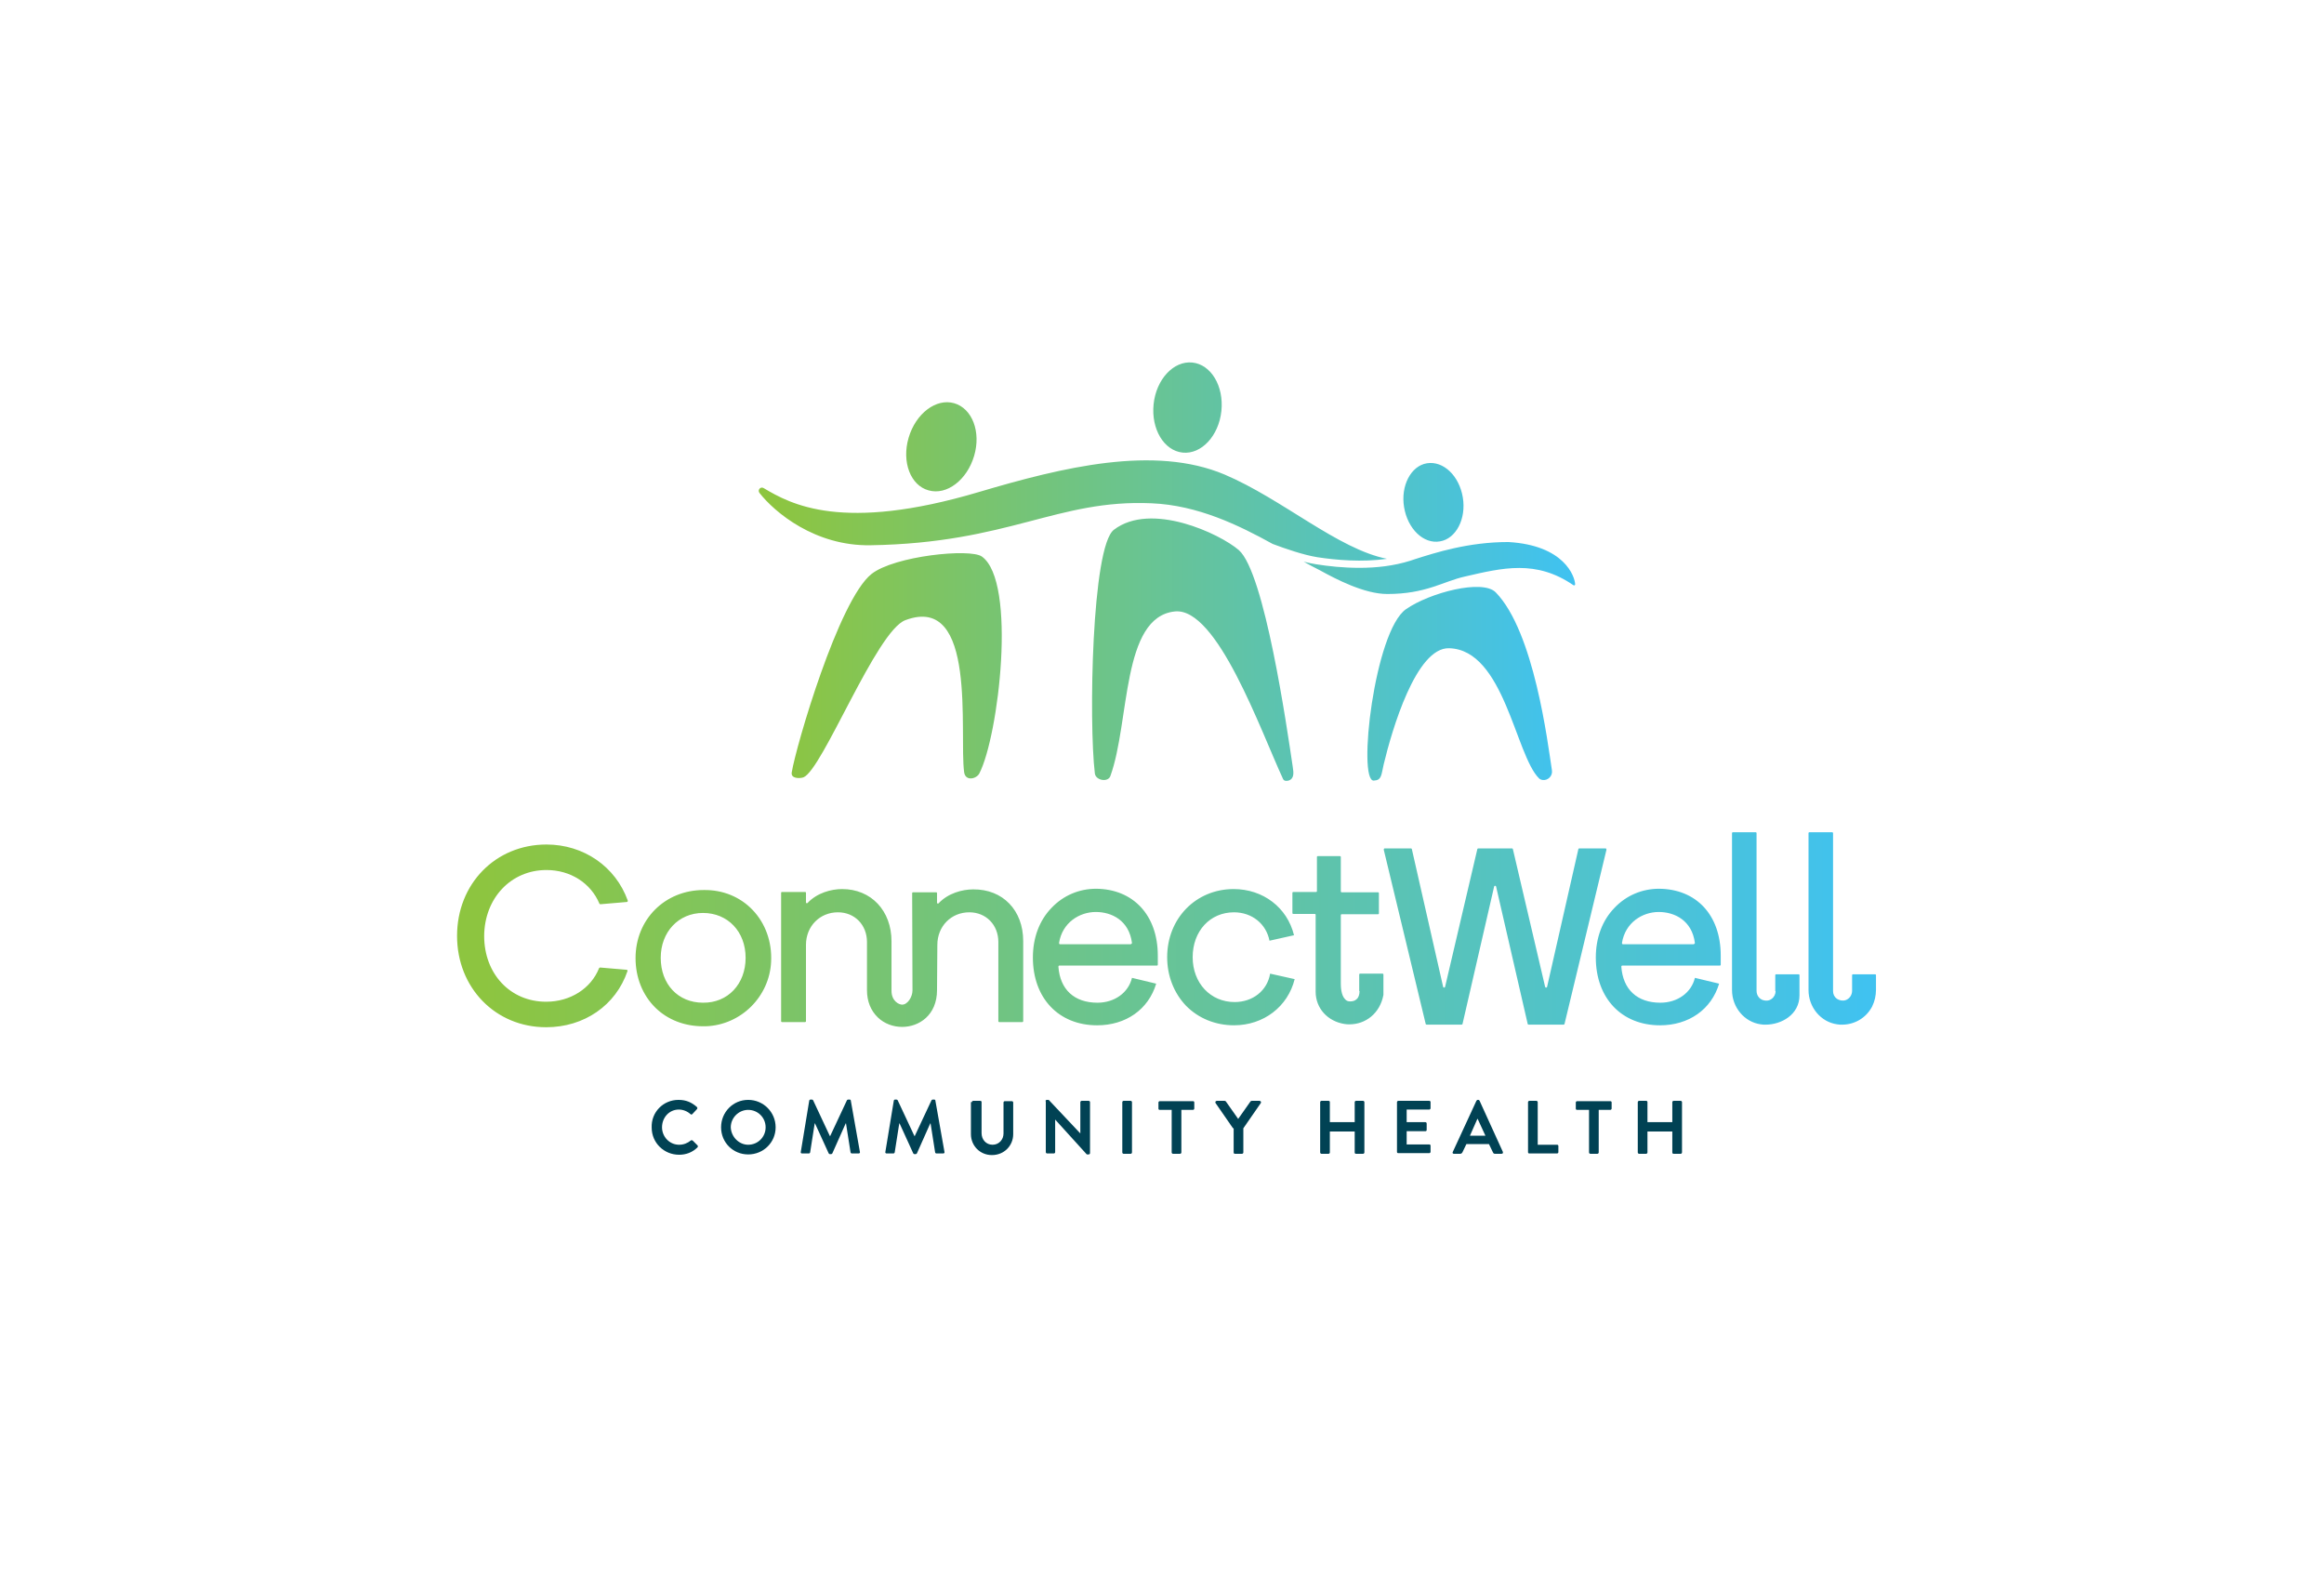 <?xml version="1.0" encoding="utf-8"?>
<!-- Generator: Adobe Illustrator 25.0.0, SVG Export Plug-In . SVG Version: 6.00 Build 0)  -->
<svg version="1.1" id="Draw_Layer_3_" xmlns="http://www.w3.org/2000/svg" xmlns:xlink="http://www.w3.org/1999/xlink" x="0px"
	 y="0px" viewBox="0 0 720 492" style="enable-background:new 0 0 720 492;" xml:space="preserve">
<style type="text/css">
	.st0{opacity:0.25;}
	.st1{fill:#004254;}
	.st2{fill:url(#SVGID_1_);}
	.st3{fill:#FFFFFF;}
	.st4{fill:url(#SVGID_2_);}
	.st5{fill:url(#SVGID_3_);}
	.st6{fill:#014254;}
	.st7{fill:url(#SVGID_4_);}
	.st8{fill:url(#SVGID_5_);}
	.st9{fill:url(#SVGID_6_);}
	.st10{fill:url(#SVGID_7_);}
	.st11{fill:url(#SVGID_8_);}
</style>
<g>
	<g>
		<g>
			<linearGradient id="SVGID_1_" gradientUnits="userSpaceOnUse" x1="141.608" y1="287.987" x2="581.343" y2="287.987">
				<stop  offset="1.928323e-02" style="stop-color:#8DC540"/>
				<stop  offset="0.993" style="stop-color:#40C2F0"/>
			</linearGradient>
			<path class="st2" d="M317,291.5v24.8c0,0.2-0.1,0.3-0.3,0.3h-7.1c-0.2,0-0.3-0.1-0.3-0.3v-24.5c0-5.3-3.8-9.2-9-9.2
				c-5.6,0-9.9,4.3-9.9,10.1l-0.1,14c0,7.8-5.6,11.4-10.8,11.4c-2.8,0-5.5-1-7.5-2.9c-2.2-2.1-3.4-5-3.4-8.5v-14.9
				c0-5.3-3.8-9.2-9-9.2c-5.6,0-9.9,4.3-9.9,10.1v23.6c0,0.2-0.1,0.3-0.3,0.3h-7.1c-0.2,0-0.3-0.1-0.3-0.3v-39.7
				c0-0.2,0.1-0.3,0.3-0.3h7.1c0.2,0,0.3,0.1,0.3,0.3v2.9c0,0.3,0.3,0.4,0.5,0.2c2.9-3.1,7.3-4.3,10.7-4.3c9,0,15.3,6.7,15.3,16.2
				v15.3c0,3.2,2.3,4.3,3.3,4.3c1.7,0,3.2-2.4,3.2-4.4l-0.1-30.1c0-0.2,0.1-0.3,0.3-0.3h7.1c0.2,0,0.3,0.1,0.3,0.3v2.9
				c0,0.3,0.3,0.4,0.5,0.2c2.9-3.1,7.3-4.3,10.7-4.3C310.7,275.4,317,282,317,291.5z M358.7,296v2.8c0,0.2-0.1,0.3-0.3,0.3h-30.2
				c-0.2,0-0.3,0.2-0.3,0.3c0.5,7.1,4.9,11.2,12.1,11.2c5.3,0,9.6-3.1,10.7-7.7l7.5,1.8c-2.4,8-9.4,12.9-18.3,12.9
				c-11.9,0-19.9-8.4-19.9-21c0-6.1,2-11.5,5.8-15.4c3.6-3.8,8.5-5.9,13.8-5.9C351.1,275.4,358.7,283.5,358.7,296z M350.4,292.4
				c0.2,0,0.3-0.2,0.3-0.3c-0.9-7-6.3-9.6-11.2-9.6c-5.1,0-10.4,3.3-11.4,9.6c0,0.2,0.1,0.4,0.3,0.4H350.4z M233.2,281.9
				c3.9,4.1,6,9.8,5.7,16c-0.5,10.8-9.3,19.6-20.2,20c-0.3,0-0.6,0-0.9,0c-5.7,0-10.9-2-14.7-5.7c-4-3.9-6.2-9.4-6.2-15.4
				c0-12,9.1-21.1,21.1-21.1C223.9,275.6,229.3,277.8,233.2,281.9z M231,296.7c0-8.1-5.5-13.9-13.2-13.9c-7.6,0-13.1,5.9-13.1,13.9
				c0,8.2,5.4,13.9,13.1,13.9C225.5,310.7,231,304.8,231,296.7z M169.3,269.5c7.4,0,13.7,4,16.4,10.4c0,0.1,0.2,0.2,0.3,0.2l8.2-0.7
				c0.2,0,0.3-0.2,0.3-0.4c-3.8-10.6-13.7-17.4-25.2-17.4c-15.8,0-27.7,12.2-27.7,28.3c0,16.1,11.9,28.3,27.6,28.3
				c11.8,0,21.6-6.8,25.2-17.4c0.1-0.2-0.1-0.4-0.3-0.4l-8.2-0.7c-0.1,0-0.2,0.1-0.3,0.2c-2.5,6.3-8.9,10.4-16.4,10.4
				c-11.1,0-19.2-8.6-19.2-20.4C150.1,278.2,158.3,269.5,169.3,269.5z M550.1,307c0,0.9-0.4,1.8-1.2,2.4c-0.8,0.6-1.7,0.7-2.7,0.4
				c-1.2-0.4-2-1.5-2-2.9l0-48.8c0-0.2-0.1-0.3-0.3-0.3h-7c-0.2,0-0.3,0.1-0.3,0.3v48.6c0,5.3,3.8,9.9,8.9,10.6
				c0.5,0.1,1,0.1,1.5,0.1c4.9,0,10.5-3.1,10.5-9.1c0-5.5,0-6.2,0-6.2c0-0.2-0.1-0.3-0.3-0.3h-6.9c-0.2,0-0.3,0.1-0.3,0.3V307z
				 M533.1,296v2.8c0,0.2-0.1,0.3-0.3,0.3h-30.2c-0.2,0-0.3,0.2-0.3,0.3c0.5,7.1,4.9,11.2,12.1,11.2c5.3,0,9.6-3.1,10.7-7.7l7.5,1.8
				c-2.4,8-9.4,12.9-18.3,12.9c-11.9,0-19.9-8.4-19.9-21c0-6.1,2-11.5,5.8-15.4c3.6-3.8,8.5-5.9,13.8-5.9
				C525.6,275.4,533.1,283.5,533.1,296z M524.8,292.4c0.2,0,0.3-0.2,0.3-0.3c-0.9-7-6.3-9.6-11.2-9.6c-5.1,0-10.4,3.3-11.4,9.6
				c0,0.2,0.1,0.4,0.3,0.4H524.8z M393.5,301.6c-0.9,5.3-5.4,8.8-11,8.8c-7.5,0-13-5.9-13-13.9c0-8.1,5.4-13.9,12.8-13.9
				c5.6,0,10,3.6,11,8.8l7.6-1.7c-2.1-8.6-9.6-14.3-18.7-14.3c-11.7,0-20.6,9.1-20.6,21.1c0,5.8,2.1,11.1,5.8,15
				c3.8,3.9,9.1,6.1,14.9,6.1c9.2,0,16.7-5.8,18.8-14.3L393.5,301.6z M574.1,301.8c-0.2,0-0.3,0.1-0.3,0.3v4.8c0,1.3-0.8,2.5-2,2.9
				c-0.9,0.3-1.9,0.1-2.7-0.4c-0.8-0.6-1.2-1.4-1.2-2.4l0-48.9c0-0.2-0.1-0.3-0.3-0.3h-7c-0.2,0-0.3,0.1-0.3,0.3v48.6
				c0,5.3,3.8,9.9,8.9,10.6c0.5,0.1,1,0.1,1.5,0.1c3.8,0,7.4-2,9.3-5.6c0.8-1.6,1.2-3.4,1.2-5.2l0-4.5c0-0.2-0.1-0.3-0.3-0.3H574.1z
				 M489,263l-9.7,42.7c-0.1,0.3-0.5,0.3-0.6,0l-10-42.7c0-0.1-0.2-0.2-0.3-0.2h-10.4c-0.1,0-0.3,0.1-0.3,0.2l-10,42.7
				c-0.1,0.3-0.5,0.3-0.6,0l-9.7-42.7c0-0.1-0.2-0.2-0.3-0.2h-8.1c-0.2,0-0.3,0.2-0.3,0.4l13,54c0,0.1,0.2,0.2,0.3,0.2h10.8
				c0.1,0,0.3-0.1,0.3-0.2l9.8-42.6c0.1-0.3,0.5-0.3,0.6,0l9.8,42.6c0,0.1,0.2,0.2,0.3,0.2h10.8c0.1,0,0.3-0.1,0.3-0.2l13-54
				c0-0.2-0.1-0.4-0.3-0.4h-8.1C489.1,262.8,489,262.9,489,263z M421.2,307c0,1.1-0.3,2-0.9,2.5c-0.5,0.5-1.2,0.7-2,0.7
				c-0.7,0-1.2-0.2-1.6-0.7c-1.2-1.2-1.3-3.8-1.3-4.7v-21.3c0-0.2,0.1-0.3,0.3-0.3h11.2c0.2,0,0.3-0.1,0.3-0.3v-6.2
				c0-0.2-0.1-0.3-0.3-0.3h-11.2c-0.2,0-0.3-0.1-0.3-0.3v-10.6c0-0.2-0.1-0.3-0.3-0.3h-6.8c-0.2,0-0.3,0.1-0.3,0.3V276
				c0,0.2-0.1,0.3-0.3,0.3h-7c-0.2,0-0.3,0.1-0.3,0.3v6.2c0,0.2,0.1,0.3,0.3,0.3h6.6c0.2,0,0.3,0.1,0.3,0.3v21.3l0,2.5
				c0,5.1,3.7,9.2,9,10c0.5,0.1,1,0.1,1.5,0.1c4.9,0,9.4-3.3,10.5-9.1c0,0,0,0,0-0.1l0-6.2c0-0.2-0.1-0.3-0.3-0.3h-6.9
				c-0.2,0-0.3,0.1-0.3,0.3V307z"/>
		</g>
	</g>
	<g>
		<g>
			<g>
				<path class="st6" d="M210.2,340.7c2.4,0,4.1,0.8,5.7,2.2c0.2,0.2,0.2,0.5,0,0.7l-1.4,1.5c-0.2,0.2-0.4,0.2-0.6,0
					c-1-0.9-2.3-1.4-3.6-1.4c-3,0-5.2,2.5-5.2,5.5c0,2.9,2.3,5.4,5.3,5.4c1.4,0,2.6-0.5,3.6-1.3c0.2-0.2,0.4-0.1,0.6,0l1.5,1.5
					c0.2,0.2,0.1,0.5,0,0.6c-1.6,1.6-3.6,2.3-5.7,2.3c-4.7,0-8.5-3.7-8.5-8.4C201.7,344.5,205.5,340.7,210.2,340.7z"/>
				<path class="st6" d="M231.8,340.7c4.7,0,8.5,3.8,8.5,8.5c0,4.7-3.8,8.4-8.5,8.4c-4.7,0-8.4-3.7-8.4-8.4
					C223.4,344.5,227.1,340.7,231.8,340.7z M231.8,354.6c3,0,5.4-2.4,5.4-5.4c0-3-2.4-5.4-5.4-5.4c-3,0-5.4,2.5-5.4,5.4
					C226.5,352.1,228.9,354.6,231.8,354.6z"/>
				<path class="st6" d="M250.7,341c0-0.2,0.2-0.4,0.4-0.4h0.4c0.2,0,0.3,0.1,0.4,0.2l5.2,11.1c0,0,0,0,0.1,0l5.2-11.1
					c0.1-0.1,0.2-0.2,0.4-0.2h0.4c0.3,0,0.4,0.2,0.4,0.4l2.8,15.8c0.1,0.3-0.1,0.5-0.4,0.5h-2.1c-0.2,0-0.4-0.2-0.4-0.4l-1.4-8.9
					c0,0-0.1,0-0.1,0l-4.1,9.2c0,0.1-0.2,0.3-0.4,0.3h-0.4c-0.2,0-0.3-0.1-0.4-0.3l-4.2-9.2c0,0,0,0-0.1,0l-1.4,8.9
					c0,0.2-0.2,0.4-0.4,0.4h-2.1c-0.3,0-0.5-0.2-0.4-0.5L250.7,341z"/>
				<path class="st6" d="M276.9,341c0-0.2,0.2-0.4,0.4-0.4h0.4c0.2,0,0.3,0.1,0.4,0.2l5.2,11.1c0,0,0,0,0.1,0l5.2-11.1
					c0.1-0.1,0.2-0.2,0.4-0.2h0.4c0.3,0,0.4,0.2,0.4,0.4l2.8,15.8c0.1,0.3-0.1,0.5-0.4,0.5h-2.1c-0.2,0-0.4-0.2-0.4-0.4l-1.4-8.9
					c0,0-0.1,0-0.1,0l-4.1,9.2c0,0.1-0.2,0.3-0.4,0.3h-0.4c-0.2,0-0.3-0.1-0.4-0.3l-4.2-9.2c0,0,0,0-0.1,0l-1.4,8.9
					c0,0.2-0.2,0.4-0.4,0.4h-2.1c-0.3,0-0.5-0.2-0.4-0.5L276.9,341z"/>
				<path class="st6" d="M301.1,341.4c0-0.2,0.2-0.4,0.4-0.4h2.2c0.3,0,0.4,0.2,0.4,0.4v9.6c0,2,1.4,3.6,3.4,3.6s3.4-1.6,3.4-3.5
					v-9.6c0-0.2,0.2-0.4,0.4-0.4h2.2c0.2,0,0.4,0.2,0.4,0.4v9.8c0,3.6-2.8,6.5-6.6,6.5c-3.7,0-6.5-2.9-6.5-6.5V341.4z"/>
				<path class="st6" d="M323.9,341.1c0-0.2,0.2-0.4,0.4-0.4h0.6l9.8,10.4h0v-9.7c0-0.2,0.2-0.4,0.4-0.4h2.2c0.2,0,0.4,0.2,0.4,0.4
					v15.8c0,0.2-0.2,0.4-0.4,0.4h-0.6l-9.8-10.8h0v10.1c0,0.2-0.2,0.4-0.4,0.4h-2.1c-0.2,0-0.4-0.2-0.4-0.4V341.1z"/>
				<path class="st6" d="M347.7,341.4c0-0.2,0.2-0.4,0.4-0.4h2.2c0.2,0,0.4,0.2,0.4,0.4v15.6c0,0.2-0.2,0.4-0.4,0.4h-2.2
					c-0.2,0-0.4-0.2-0.4-0.4V341.4z"/>
				<path class="st6" d="M362.9,343.8h-3.6c-0.3,0-0.4-0.2-0.4-0.4v-1.9c0-0.2,0.2-0.4,0.4-0.4h10.3c0.3,0,0.4,0.2,0.4,0.4v1.9
					c0,0.2-0.2,0.4-0.4,0.4H366v13.2c0,0.2-0.2,0.4-0.4,0.4h-2.2c-0.2,0-0.4-0.2-0.4-0.4V343.8z"/>
				<path class="st6" d="M382,349.5l-5.4-7.8c-0.2-0.3,0-0.7,0.4-0.7h2.4c0.2,0,0.3,0.1,0.4,0.2l3.8,5.4l3.8-5.4
					c0.1-0.1,0.2-0.2,0.4-0.2h2.4c0.4,0,0.6,0.4,0.4,0.7l-5.4,7.8v7.5c0,0.2-0.2,0.4-0.4,0.4h-2.2c-0.3,0-0.4-0.2-0.4-0.4V349.5z"/>
				<path class="st6" d="M409,341.4c0-0.2,0.2-0.4,0.4-0.4h2.2c0.3,0,0.4,0.2,0.4,0.4v6.2h7.7v-6.2c0-0.2,0.2-0.4,0.4-0.4h2.2
					c0.2,0,0.4,0.2,0.4,0.4v15.6c0,0.2-0.2,0.4-0.4,0.4h-2.2c-0.3,0-0.4-0.2-0.4-0.4v-6.5h-7.7v6.5c0,0.2-0.2,0.4-0.4,0.4h-2.2
					c-0.2,0-0.4-0.2-0.4-0.4V341.4z"/>
				<path class="st6" d="M432.8,341.4c0-0.2,0.2-0.4,0.4-0.4h9.6c0.3,0,0.4,0.2,0.4,0.4v1.9c0,0.2-0.2,0.4-0.4,0.4h-7v3.9h5.8
					c0.2,0,0.4,0.2,0.4,0.4v2c0,0.3-0.2,0.4-0.4,0.4h-5.8v4.1h7c0.3,0,0.4,0.2,0.4,0.4v1.9c0,0.2-0.2,0.4-0.4,0.4h-9.6
					c-0.3,0-0.4-0.2-0.4-0.4V341.4z"/>
				<path class="st6" d="M450.1,356.8l7.3-15.8c0.1-0.1,0.2-0.3,0.4-0.3h0.2c0.2,0,0.3,0.1,0.4,0.3l7.2,15.8c0.1,0.3,0,0.6-0.4,0.6
					h-2c-0.4,0-0.5-0.1-0.7-0.5l-1.2-2.5h-7l-1.2,2.5c-0.1,0.2-0.3,0.5-0.7,0.5h-2C450.1,357.4,449.9,357.1,450.1,356.8z
					 M460.2,351.8l-2.4-5.2h-0.1l-2.3,5.2H460.2z"/>
				<path class="st6" d="M473.4,341.4c0-0.2,0.2-0.4,0.4-0.4h2.2c0.2,0,0.4,0.2,0.4,0.4v13.2h6c0.3,0,0.4,0.2,0.4,0.4v1.9
					c0,0.2-0.2,0.4-0.4,0.4h-8.6c-0.3,0-0.4-0.2-0.4-0.4V341.4z"/>
				<path class="st6" d="M492.2,343.8h-3.6c-0.3,0-0.4-0.2-0.4-0.4v-1.9c0-0.2,0.2-0.4,0.4-0.4h10.3c0.3,0,0.4,0.2,0.4,0.4v1.9
					c0,0.2-0.2,0.4-0.4,0.4h-3.6v13.2c0,0.2-0.2,0.4-0.4,0.4h-2.2c-0.2,0-0.4-0.2-0.4-0.4V343.8z"/>
				<path class="st6" d="M507.4,341.4c0-0.2,0.2-0.4,0.4-0.4h2.2c0.3,0,0.4,0.2,0.4,0.4v6.2h7.7v-6.2c0-0.2,0.2-0.4,0.4-0.4h2.2
					c0.2,0,0.4,0.2,0.4,0.4v15.6c0,0.2-0.2,0.4-0.4,0.4h-2.2c-0.3,0-0.4-0.2-0.4-0.4v-6.5h-7.7v6.5c0,0.2-0.2,0.4-0.4,0.4h-2.2
					c-0.2,0-0.4-0.2-0.4-0.4V341.4z"/>
			</g>
		</g>
	</g>
	<linearGradient id="SVGID_2_" gradientUnits="userSpaceOnUse" x1="235.037" y1="177.031" x2="487.914" y2="177.031">
		<stop  offset="1.928323e-02" style="stop-color:#8DC540"/>
		<stop  offset="0.993" style="stop-color:#40C2F0"/>
	</linearGradient>
	<path class="st4" d="M357.4,125.2c0.8-7.7,6.2-13.5,12-12.9c5.8,0.6,9.8,7.3,9,15c-0.8,7.7-6.2,13.5-12,12.9
		C360.6,139.6,356.6,132.9,357.4,125.2z M287.7,151.9c5.6,1.6,11.9-3.2,14.1-10.7c2.2-7.4-0.6-14.7-6.2-16.3s-11.9,3.2-14.1,10.7
		C279.3,143.1,282.1,150.4,287.7,151.9z M446.1,167.7c5-0.8,8.2-7,7.1-13.6c-1.1-6.7-6-11.4-11.1-10.6c-5,0.8-8.2,7-7.1,13.6
		C436.1,163.8,441,168.6,446.1,167.7z M304.2,172.4c-3.6-2.6-27.1-0.2-34.2,5.4c-10.2,8.1-23.4,53.4-24.7,61.4
		c-0.2,1,0.4,1.5,1.2,1.7c0.8,0.2,1.8,0.1,2.4-0.1c5.9-2.3,22.6-45.4,31.6-48.7c22.4-8.4,16.6,35.1,18.2,47.1
		c0.4,2.9,3.8,2.1,4.7,0.4C309.4,228,315.1,180.2,304.2,172.4z M463.4,183.5c-4.1-4.2-20.5,0.1-27.8,5.2c-9.8,6.8-15.1,53.3-10,53.1
		c2.5-0.1,2.3-1.7,3.1-5.1c2.5-10.4,10-36.3,20.3-35.9c17,0.5,20.5,33.1,27.8,40.3c0.3,0.3,0.6,0.4,1,0.5c1.8,0.3,3.3-1.3,3-3
		C479.5,230.1,475.3,195.7,463.4,183.5z M383.8,170.4c-5.9-5.1-27.2-15.1-38.7-6.3c-6.9,5.2-7.8,59.8-5.9,75.5
		c0.3,2.2,4.1,2.8,4.8,0.8c6.1-16.8,3.4-49.3,20-51c13.1-1.3,26.5,36.8,33.5,51.9c0.3,0.6,0.9,0.7,1.7,0.5c1.8-0.6,1.6-2.4,1.3-4.3
		C398.7,225.4,391.8,177.4,383.8,170.4z M429.7,173.1c-15.2-3-32.4-18.5-50.3-26.1c-21.8-9.2-50.1-2.3-76.1,5.4
		c-42.4,12.6-58.3,3.8-66.7-1.2c-1-0.6-2,0.6-1.3,1.5c4.7,6,17.2,16.5,34.4,16.2c43-0.7,57.8-14.3,87.1-13
		c14.3,0.6,27,6.8,37.5,12.6c4,1.5,9.5,3.4,13.8,4.1C414,173.5,422,174.2,429.7,173.1z M467.3,167.9c-12.4,0-22.6,3.3-28.9,5.3
		l-1.5,0.5c-5.1,1.6-10.5,2.2-15.7,2.2c-4.9,0-9.6-0.5-13.4-1.1c-1.3-0.2-2.6-0.5-3.9-0.8c1.8,1,3.5,1.9,5.1,2.7
		c4.9,2.7,13.7,7.3,20.8,7.3c12,0,17.3-3.9,24-5.4c11.7-2.7,22.1-5.3,33.7,2.7c0.2,0.1,0.5,0,0.5-0.3
		C487.9,178.6,484.7,168.9,467.3,167.9z"/>
</g>
</svg>
